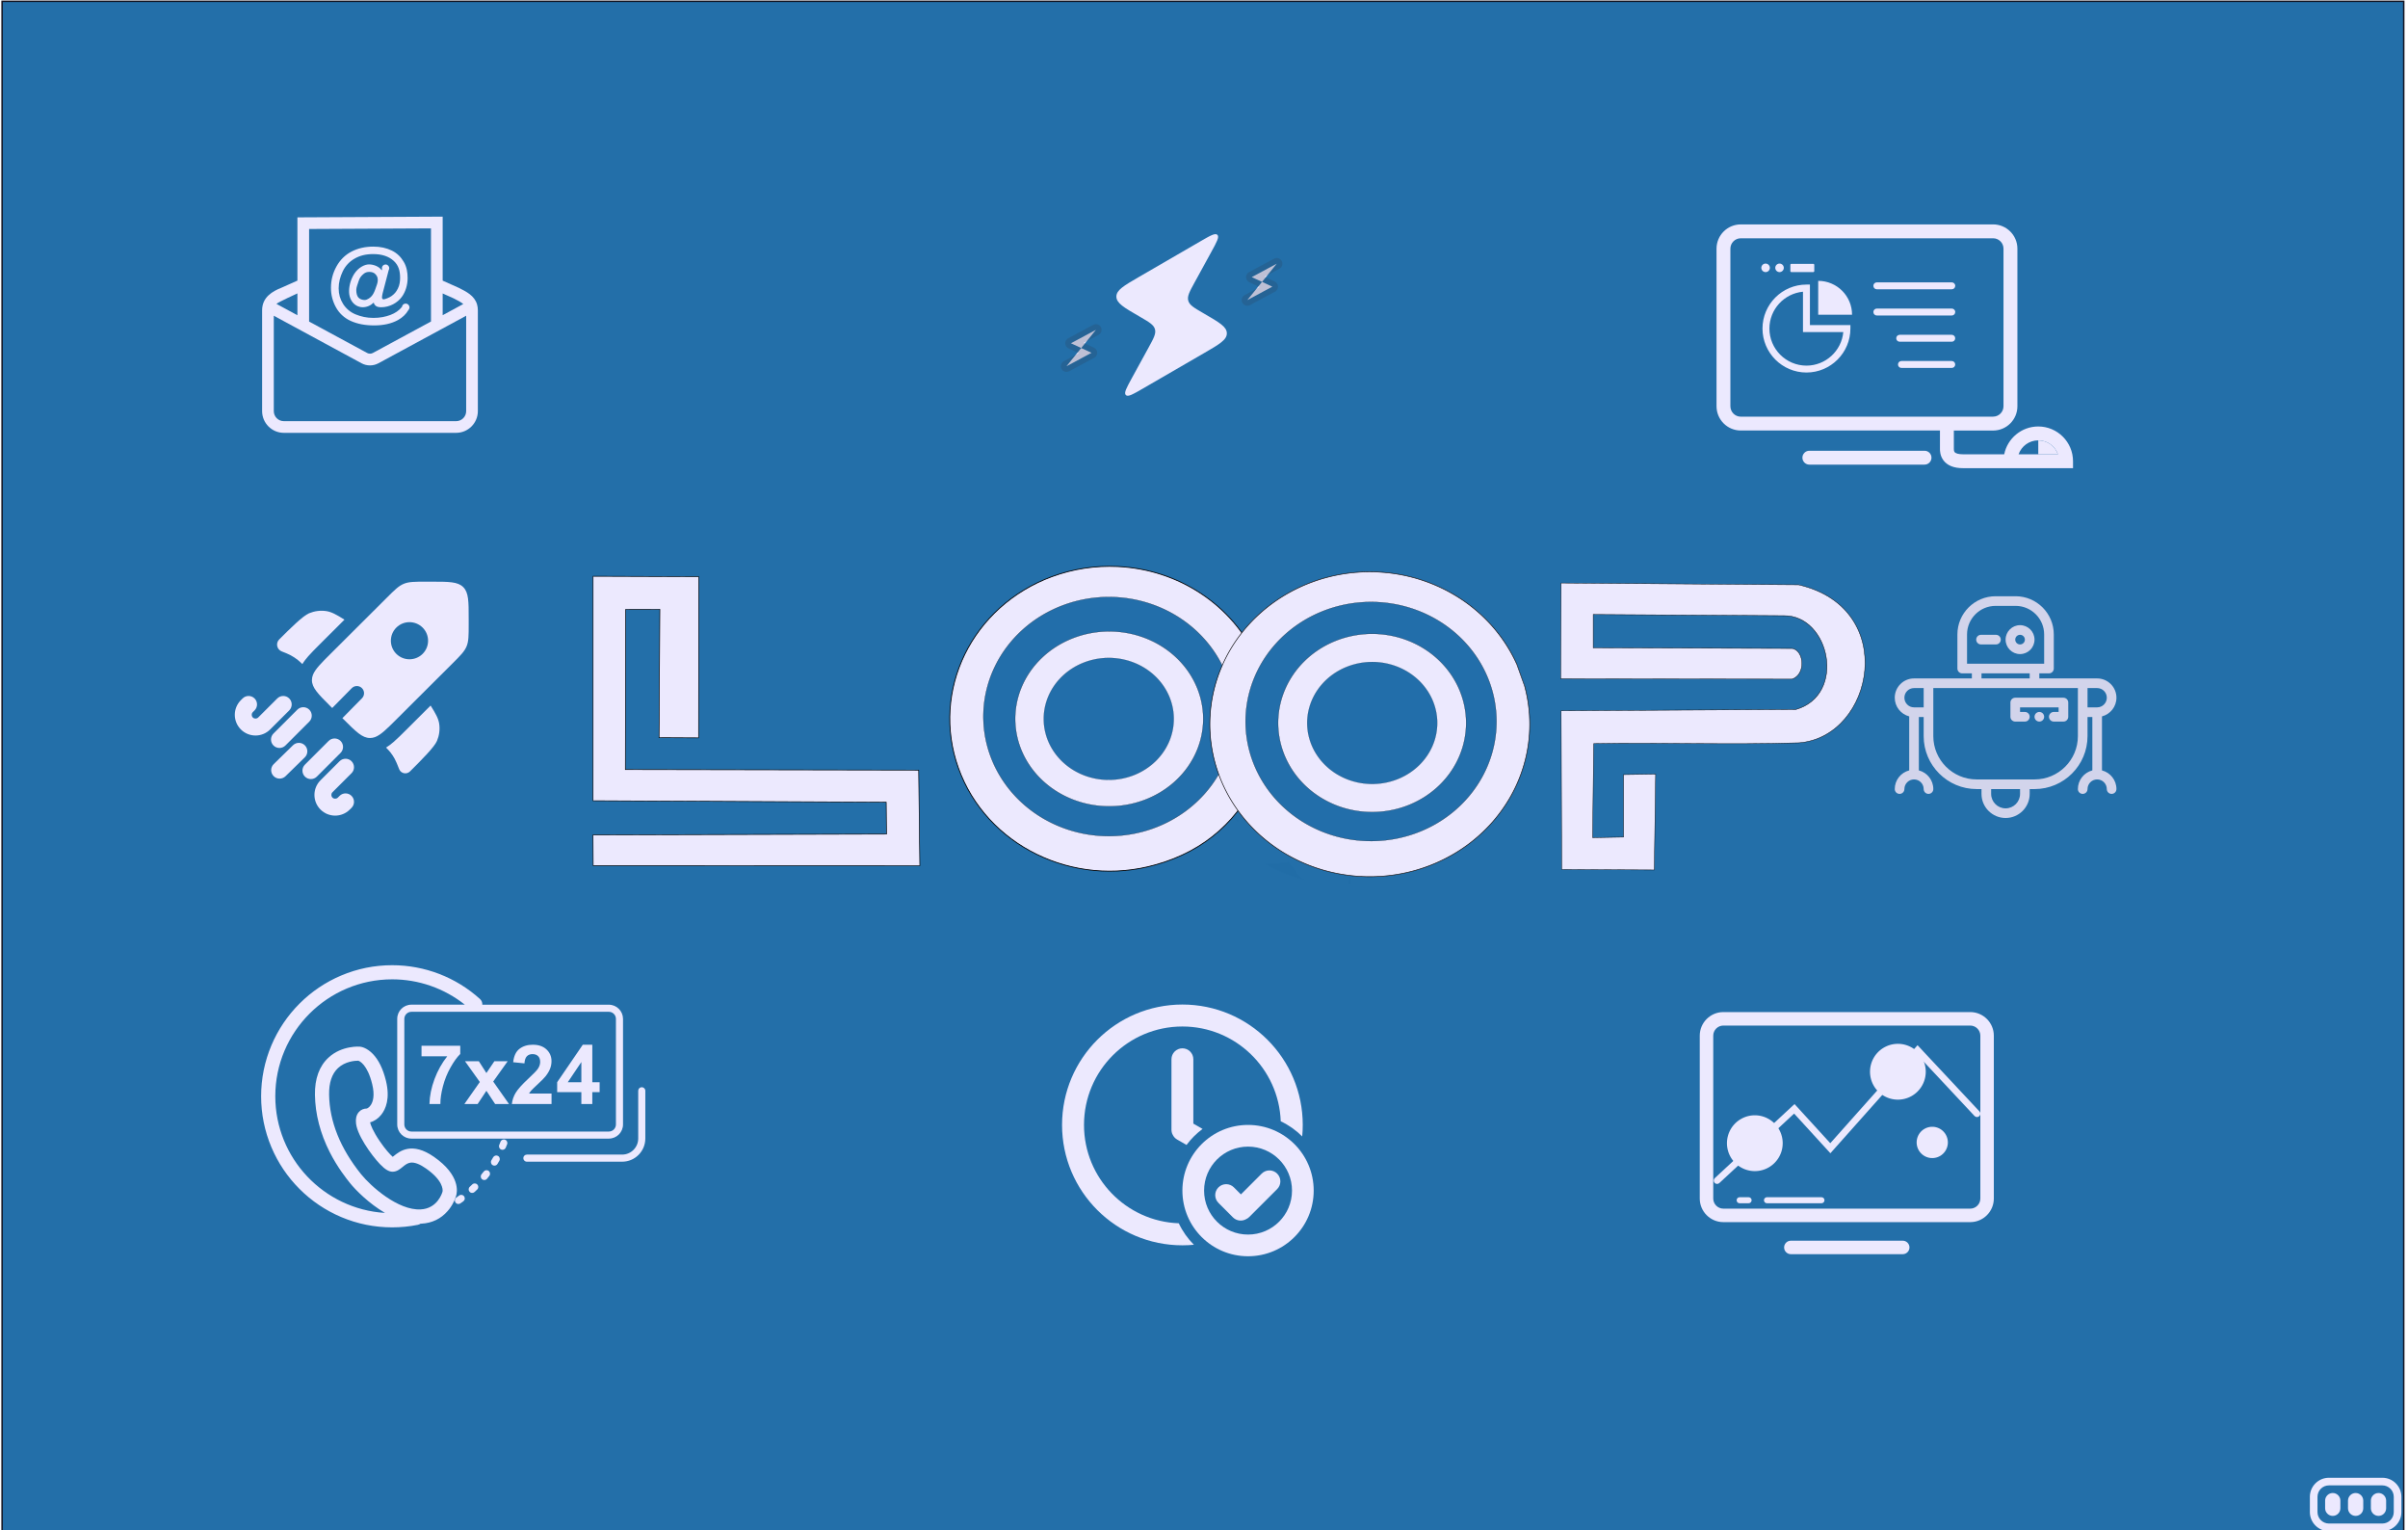 <svg xmlns="http://www.w3.org/2000/svg" xml:space="preserve" viewBox="0 0 1179 749" height="749" width="1179" id="svg1" version="1.1"><defs id="defs1"><filter height="1.414" width="1.566" y="-0.207" x="-0.283" id="filter31-4" style="color-interpolation-filters:sRGB"><feGaussianBlur id="feGaussianBlur31-1" stdDeviation="12.795"></feGaussianBlur></filter><filter height="1.414" width="1.566" y="-0.207" x="-0.283" id="filter31-4-8" style="color-interpolation-filters:sRGB"><feGaussianBlur id="feGaussianBlur31-1-8" stdDeviation="12.795"></feGaussianBlur></filter></defs><g id="g1"><path d="m 726.431,334.716 a 61.43,58.513 0 0 1 -41.917,70.611 61.43,58.513 0 0 1 -75.712,-37.138 61.43,58.513 0 0 1 36.003,-73.513 61.43,58.513 0 0 1 78.524,31.396" id="path6-1" style="fill:#226eaa;fill-opacity:1;stroke-width:2.734"></path><path d="m 713.265,336.401 a 47.553,44.725 0 0 1 -31.149,54.899 47.553,44.725 0 0 1 -59.341,-27.52 47.553,44.725 0 0 1 27.341,-56.665 47.553,44.725 0 0 1 61.095,23.884" id="path8-2" style="fill:#ece9fe;fill-opacity:1;stroke-width:0.873"></path><path d="m 697.694,340.631 a 31.201,29.168 0 0 1 -20.438,35.804 31.201,29.168 0 0 1 -38.935,-17.948 31.201,29.168 0 0 1 17.94,-36.956 31.201,29.168 0 0 1 40.086,15.576" id="path9-2" style="fill:#226eaa;fill-opacity:1;stroke-width:1.798"></path><path d="m 598.052,332.289 a 61.43,58.513 0 0 1 -41.917,70.611 61.43,58.513 0 0 1 -75.712,-37.138 61.43,58.513 0 0 1 36.003,-73.513 61.43,58.513 0 0 1 78.524,31.396" id="path6" style="fill:#226eaa;fill-opacity:1;stroke-width:2.734"></path><path d="m 584.527,335.042 a 47.553,44.725 0 0 1 -31.149,54.899 47.553,44.725 0 0 1 -59.341,-27.52 47.553,44.725 0 0 1 27.341,-56.665 47.553,44.725 0 0 1 61.095,23.884" id="path8" style="fill:#ece9fe;fill-opacity:1;stroke-width:0.1;stroke:#000000;stroke-dasharray:none"></path><path d="m 567.292,340.183 a 29.889,29.168 0 0 1 -19.578,35.804 29.889,29.168 0 0 1 -37.297,-17.948 29.889,29.168 0 0 1 17.185,-36.956 29.889,29.168 0 0 1 38.4,15.576" id="path9" style="fill:#226eaa;fill-opacity:1;stroke-width:0.1;stroke:none;stroke-dasharray:none"></path><path d="m 726.431,334.716 a 61.43,58.513 0 0 1 -41.917,70.611 61.43,58.513 0 0 1 -75.712,-37.138 61.43,58.513 0 0 1 36.003,-73.513 61.43,58.513 0 0 1 78.524,31.396" id="path25" style="fill:#226eaa;fill-opacity:1;stroke-width:2.734"></path><path d="m 599.956,291.323 a 78.312,74.6 0 0 0 -7.536,0.736 c 2.247,0.184 4.61,0.993 7.305,2.542 0.073,-1.093 0.159,-2.185 0.231,-3.278 z m -13.085,1.588 a 78.312,74.6 0 0 0 -7.128,1.977 c 0.403,0.373 0.801,0.765 1.173,1.213 0.02,-0.014 0.033,-0.035 0.053,-0.048 2.104,-1.419 4.023,-2.455 5.902,-3.141 z m 11.006,18.691 c -0.038,-0.008 -0.103,-0.006 -0.177,0.006 -0.147,0.023 -0.328,0.082 -0.387,0.16 -0.233,0.305 -0.443,0.683 -0.656,1.045 0.408,-0.39 0.817,-0.787 1.232,-1.152 0.037,-0.032 0.025,-0.049 -0.013,-0.057 z m -6.607,15.449 c -1.492,4.704 -2.886,9.439 -4.205,14.195 2.194,-0.084 4.391,0.123 6.588,0.465 -0.472,-3.855 -0.991,-7.483 -1.762,-11.624 -0.193,-1.035 -0.416,-2.027 -0.62,-3.036 z m -9.256,21.21 c -1.127,0.45 -2.283,0.837 -3.442,1.213 1.015,0.716 2.034,1.427 3.068,2.117 0.034,-0.427 0.031,-0.859 0.084,-1.285 0.086,-0.68 0.171,-1.368 0.29,-2.046 z m -12.942,8.621 c -0.022,0.089 -0.049,0.176 -0.074,0.265 0.097,-0.025 0.198,-0.057 0.294,-0.08 -0.044,-0.034 -0.178,-0.151 -0.221,-0.185 z m -40.767,3.669 c -0.048,-3.4e-4 -0.095,0.005 -0.143,0.004 -0.015,0.167 -0.031,0.31 -0.046,0.49 -0.039,0.39 -0.064,0.782 -0.092,1.173 0.171,-0.089 0.35,-0.128 0.534,-0.122 -0.086,-0.515 -0.173,-1.03 -0.252,-1.545 z m 30.884,7.176 c -0.164,0.049 -0.327,0.097 -0.49,0.149 -0.141,0.016 -0.213,0.019 -0.343,0.036 0.042,1.759 0.087,3.518 0.158,5.276 0.066,1.652 0.168,3.864 0.343,5.543 0.068,0.653 0.178,1.301 0.267,1.951 0.211,1.011 0.355,1.854 0.673,2.828 0.086,0.264 0.052,0.695 0.32,0.77 0.229,0.064 -0.244,-0.521 -0.095,-0.707 0.111,-0.138 0.338,0.119 0.484,0.221 0.275,0.192 0.533,0.408 0.795,0.618 -0.693,-3.613 -1.301,-7.24 -1.773,-10.89 -0.178,-1.968 -0.401,-3.918 -0.339,-5.795 z m -26.38,14.942 c -0.412,0.647 -0.82,1.296 -1.264,1.922 -0.261,0.368 -0.475,0.645 -0.721,0.969 2.398,2.653 4.634,5.447 6.918,8.198 2.776,3.313 5.556,6.621 8.261,9.992 0.915,1.116 1.798,2.261 2.717,3.375 0.157,-0.168 0.228,-0.238 0.385,-0.41 -0.861,-1.26 -1.79,-2.472 -2.689,-3.705 -0.587,-0.782 -1.165,-1.572 -1.752,-2.355 -0.709,-0.634 -1.411,-1.403 -2.09,-2.323 -0.57,-0.773 -1.134,-1.553 -1.707,-2.323 -0.923,-1.321 -1.872,-2.623 -2.834,-3.915 -0.955,-1.32 -1.956,-2.614 -2.761,-4.035 -0.378,-0.718 -0.416,-0.758 -0.746,-1.535 -0.285,-0.669 -0.487,-1.369 -0.755,-2.044 -0.066,-0.175 -0.137,-0.35 -0.204,-0.526 -0.17,-0.284 -0.35,-0.561 -0.509,-0.852 -0.083,-0.144 -0.165,-0.289 -0.248,-0.433 z m 69.782,11.468 c -1.06,0.955 -2.263,1.748 -3.476,2.53 -0.245,2.622 -1.706,4.205 -3.472,6.922 -0.339,0.306 -0.676,0.616 -1.009,0.929 0.334,0.12 0.667,0.245 1.001,0.364 1.779,-2.937 3.886,-5.671 5.806,-8.522 0.648,-0.703 1.276,-1.425 1.909,-2.143 -0.256,-0.025 -0.51,-0.051 -0.759,-0.08 z m -10.537,7.149 c -0.172,0.075 -0.363,0.117 -0.517,0.225 -0.409,0.287 -0.736,0.635 -1.02,1.014 0.699,-0.179 0.977,-0.579 1.537,-1.238 z m -23.384,13.834 c 0.012,0.098 -0.008,0.249 0.017,0.318 0.011,0.032 0.025,-0.062 0.036,-0.095 -0.013,-0.075 -0.038,-0.148 -0.053,-0.223 z m 6.853,13.234 c -1.908,0.259 -3.815,0.516 -5.73,0.719 -2.211,0.234 -2.472,0.223 -4.605,0.339 -0.699,0.009 -1.392,-0.011 -2.084,-0.04 a 78.312,74.6 0 0 0 21.086,8.457 c 0.002,-0.014 0.004,-0.028 0.006,-0.042 -1.336,-0.484 -2.706,-1.695 -4.29,-3.823 -1.391,-1.915 -2.885,-3.748 -4.367,-5.593 -0.005,-0.006 -0.012,-0.011 -0.017,-0.017 z m 59.586,2.595 c -1.065,0.192 -2.152,0.202 -3.274,0.017 -0.031,1.483 -0.139,2.963 -0.202,4.445 a 78.312,74.6 0 0 0 5.379,-2.147 c -0.477,-0.498 -0.942,-1.009 -1.371,-1.545 -0.196,-0.246 -0.349,-0.516 -0.532,-0.77 z m -26.315,1.585 c -0.121,0.43 -0.279,0.883 -0.387,1.304 -0.531,2.062 -0.93,4.155 -1.285,6.258 a 78.312,74.6 0 0 0 1.249,-0.097 c 0.197,-2.486 0.34,-4.974 0.423,-7.465 z" transform="matrix(0.929,0,0,0.929,96.211,23.991)" style="opacity:0.886;mix-blend-mode:normal;fill:#000000;fill-opacity:1;stroke:#2f74af;stroke-width:0.2;stroke-dasharray:none;stroke-opacity:1;filter:url(#filter31-4)" clip-path="none" id="path24-2-8"></path><path d="m 713.265,336.401 a 47.553,44.725 0 0 1 -31.149,54.899 47.553,44.725 0 0 1 -59.341,-27.52 47.553,44.725 0 0 1 27.341,-56.665 47.553,44.725 0 0 1 61.095,23.884" id="path26" style="fill:#ece9fe;fill-opacity:1;stroke-width:0.1;stroke:#000000;stroke-dasharray:none"></path><path d="m 697.694,340.631 a 31.201,29.168 0 0 1 -20.438,35.804 31.201,29.168 0 0 1 -38.935,-17.948 31.201,29.168 0 0 1 17.94,-36.956 31.201,29.168 0 0 1 40.086,15.576" id="path27" style="fill:#226eaa;fill-opacity:1;stroke-width:0.1;stroke:none;stroke-dasharray:none"></path><path id="path65" d="M 743.628,325.216 Z" style="opacity:0.886;fill:#000000;fill-opacity:1;stroke:#000000;stroke-width:0.4;stroke-dasharray:none;stroke-opacity:1"></path><path id="path66" d="m 738.192,320.949 3.993,11.171 z" style="opacity:0.886;fill:#000000;fill-opacity:1;stroke:#000000;stroke-width:0.3;stroke-dasharray:none;stroke-opacity:1"></path><path id="path67" d="M 744.337,331.448 Z" style="opacity:0.886;fill:#000000;fill-opacity:1;stroke:#000000;stroke-width:0.3;stroke-dasharray:none;stroke-opacity:1"></path><rect y="0.633" x="1.017" height="749.556" width="1175.9" id="rect73" style="opacity:0.99;fill:#226ea9;fill-opacity:1;stroke:#0a0814;stroke-width:0.726;stroke-dasharray:none;stroke-opacity:0.924;stroke-dashoffset:0"></rect><path d="m 599.956,291.323 a 78.312,74.6 0 0 0 -7.536,0.736 c 2.247,0.184 4.61,0.993 7.305,2.542 0.073,-1.093 0.159,-2.185 0.231,-3.278 z m -13.085,1.588 a 78.312,74.6 0 0 0 -7.128,1.977 c 0.403,0.373 0.801,0.765 1.173,1.213 0.02,-0.014 0.033,-0.035 0.053,-0.048 2.104,-1.419 4.023,-2.455 5.902,-3.141 z m 11.006,18.691 c -0.038,-0.008 -0.103,-0.006 -0.177,0.006 -0.147,0.023 -0.328,0.082 -0.387,0.16 -0.233,0.305 -0.443,0.683 -0.656,1.045 0.408,-0.39 0.817,-0.787 1.232,-1.152 0.037,-0.032 0.025,-0.049 -0.013,-0.057 z m -6.607,15.449 c -1.492,4.704 -2.886,9.439 -4.205,14.195 2.194,-0.084 4.391,0.123 6.588,0.465 -0.472,-3.855 -0.991,-7.483 -1.762,-11.624 -0.193,-1.035 -0.416,-2.027 -0.62,-3.036 z m -9.256,21.21 c -1.127,0.45 -2.283,0.837 -3.442,1.213 1.015,0.716 2.034,1.427 3.068,2.117 0.034,-0.427 0.031,-0.859 0.084,-1.285 0.086,-0.68 0.171,-1.368 0.29,-2.046 z m -12.942,8.621 c -0.022,0.089 -0.049,0.176 -0.074,0.265 0.097,-0.025 0.198,-0.057 0.294,-0.08 -0.044,-0.034 -0.178,-0.151 -0.221,-0.185 z m -40.767,3.669 c -0.048,-3.4e-4 -0.095,0.005 -0.143,0.004 -0.015,0.167 -0.031,0.31 -0.046,0.49 -0.039,0.39 -0.064,0.782 -0.092,1.173 0.171,-0.089 0.35,-0.128 0.534,-0.122 -0.086,-0.515 -0.173,-1.03 -0.252,-1.545 z m 30.884,7.176 c -0.164,0.049 -0.327,0.097 -0.49,0.149 -0.141,0.016 -0.213,0.019 -0.343,0.036 0.042,1.759 0.087,3.518 0.158,5.276 0.066,1.652 0.168,3.864 0.343,5.543 0.068,0.653 0.178,1.301 0.267,1.951 0.211,1.011 0.355,1.854 0.673,2.828 0.086,0.264 0.052,0.695 0.32,0.77 0.229,0.064 -0.244,-0.521 -0.095,-0.707 0.111,-0.138 0.338,0.119 0.484,0.221 0.275,0.192 0.533,0.408 0.795,0.618 -0.693,-3.613 -1.301,-7.24 -1.773,-10.89 -0.178,-1.968 -0.401,-3.918 -0.339,-5.795 z m -26.38,14.942 c -0.412,0.647 -0.82,1.296 -1.264,1.922 -0.261,0.368 -0.475,0.645 -0.721,0.969 2.398,2.653 4.634,5.447 6.918,8.198 2.776,3.313 5.556,6.621 8.261,9.992 0.915,1.116 1.798,2.261 2.717,3.375 0.157,-0.168 0.228,-0.238 0.385,-0.41 -0.861,-1.26 -1.79,-2.472 -2.689,-3.705 -0.587,-0.782 -1.165,-1.572 -1.752,-2.355 -0.709,-0.634 -1.411,-1.403 -2.09,-2.323 -0.57,-0.773 -1.134,-1.553 -1.707,-2.323 -0.923,-1.321 -1.872,-2.623 -2.834,-3.915 -0.955,-1.32 -1.956,-2.614 -2.761,-4.035 -0.378,-0.718 -0.416,-0.758 -0.746,-1.535 -0.285,-0.669 -0.487,-1.369 -0.755,-2.044 -0.066,-0.175 -0.137,-0.35 -0.204,-0.526 -0.17,-0.284 -0.35,-0.561 -0.509,-0.852 -0.083,-0.144 -0.165,-0.289 -0.248,-0.433 z m 69.782,11.468 c -1.06,0.955 -2.263,1.748 -3.476,2.53 -0.245,2.622 -1.706,4.205 -3.472,6.922 -0.339,0.306 -0.676,0.616 -1.009,0.929 0.334,0.12 0.667,0.245 1.001,0.364 1.779,-2.937 3.886,-5.671 5.806,-8.522 0.648,-0.703 1.276,-1.425 1.909,-2.143 -0.256,-0.025 -0.51,-0.051 -0.759,-0.08 z m -10.537,7.149 c -0.172,0.075 -0.363,0.117 -0.517,0.225 -0.409,0.287 -0.736,0.635 -1.02,1.014 0.699,-0.179 0.977,-0.579 1.537,-1.238 z m -23.384,13.834 c 0.012,0.098 -0.008,0.249 0.017,0.318 0.011,0.032 0.025,-0.062 0.036,-0.095 -0.013,-0.075 -0.038,-0.148 -0.053,-0.223 z m 6.853,13.234 c -1.908,0.259 -3.815,0.516 -5.73,0.719 -2.211,0.234 -2.472,0.223 -4.605,0.339 -0.699,0.009 -1.392,-0.011 -2.084,-0.04 a 78.312,74.6 0 0 0 21.086,8.457 c 0.002,-0.014 0.004,-0.028 0.006,-0.042 -1.336,-0.484 -2.706,-1.695 -4.29,-3.823 -1.391,-1.915 -2.885,-3.748 -4.367,-5.593 -0.005,-0.006 -0.012,-0.011 -0.017,-0.017 z m 59.586,2.595 c -1.065,0.192 -2.152,0.202 -3.274,0.017 -0.031,1.483 -0.139,2.963 -0.202,4.445 a 78.312,74.6 0 0 0 5.379,-2.147 c -0.477,-0.498 -0.942,-1.009 -1.371,-1.545 -0.196,-0.246 -0.349,-0.516 -0.532,-0.77 z m -26.315,1.585 c -0.121,0.43 -0.279,0.883 -0.387,1.304 -0.531,2.062 -0.93,4.155 -1.285,6.258 a 78.312,74.6 0 0 0 1.249,-0.097 c 0.197,-2.486 0.34,-4.974 0.423,-7.465 z" transform="matrix(0.929,0,0,0.929,-120.429,-497.978)" style="opacity:0.886;mix-blend-mode:normal;fill:#000000;fill-opacity:1;stroke:#2f74af;stroke-width:0.2;stroke-dasharray:none;stroke-opacity:1;filter:url(#filter31-4-8)" clip-path="none" id="path24-2-8-1"></path><path d="m 746.525,335.958 a 78.312,74.6 0 0 1 -53.437,90.024 78.312,74.6 0 0 1 -96.519,-47.349 78.312,74.6 0 0 1 45.897,-93.723 78.312,74.6 0 0 1 100.104,40.027" id="path5-8-1-3" style="fill:#ece9fe;fill-opacity:1;stroke-width:0.943"></path><path d="m 730.791,338.62 a 61.43,58.513 0 0 1 -41.917,70.611 61.43,58.513 0 0 1 -75.712,-37.138 61.43,58.513 0 0 1 36.003,-73.513 61.43,58.513 0 0 1 78.524,31.396" id="path6-1-3-3" style="fill:#226eaa;fill-opacity:1;stroke-width:2.734"></path><path d="m 717.625,340.305 a 47.553,44.725 0 0 1 -31.149,54.899 47.553,44.725 0 0 1 -59.341,-27.52 47.553,44.725 0 0 1 27.341,-56.665 47.553,44.725 0 0 1 61.095,23.884" id="path8-2-5-5" style="fill:#ece9fe;fill-opacity:1;stroke-width:0.873"></path><path d="m 702.054,344.535 a 31.201,29.168 0 0 1 -20.438,35.804 31.201,29.168 0 0 1 -38.935,-17.948 31.201,29.168 0 0 1 17.94,-36.956 31.201,29.168 0 0 1 40.086,15.576" id="path9-2-9-9" style="fill:#226eaa;fill-opacity:1;stroke-width:1.798"></path><path d="m 764.354,285.371 -0.217,46.894 113.295,0.154 c 6.728,-2.225 6.056,-13.694 0.223,-15.009 l -97.583,-0.317 v -16.321 l 93.38,0.59 c 22.435,-0.219 30.691,38.73 5.851,45.907 l -114.949,0.627 0.271,77.708 45.354,0.22 0.656,-46.896 -15.718,0.23 v 30.573 l -15.136,0.274 0.51,-46.018 c 34.455,-0.604 65.48,0.658 100.606,-0.405 36.698,-2.937 49.08,-65.967 -0.262,-77.33 h -0.014 -0.053 z" style="fill:#ece9fe;fill-opacity:1;stroke:#000000;stroke-width:0.205;stroke-dasharray:none" id="path2-8-9"></path><path d="m 547.212,277.291 c -10.931,-0.514 -21.854,1.161 -32.064,4.916 -39.237,14.431 -59.501,55.81 -45.896,93.723 13.604,37.913 56.217,58.818 96.518,47.35 24.431,-6.692 41.835,-22.806 50.391,-44.037 -0.004,-0.004 -0.009,-0.011 -0.014,-0.016 -0.249,-0.236 -0.46,-0.663 -0.672,-1.004 -7.3e-4,0.006 -9e-4,0.012 -0.002,0.018 2e-4,10e-4 -2e-4,0.003 0,0.004 0.013,0.079 0.013,0.147 -0.025,0.189 -0.021,0.15 -0.033,0.3 -0.059,0.449 -0.492,-0.12 -1.031,-0.126 -1.498,-0.307 -0.082,3.5e-4 -0.164,-0.001 -0.244,0.004 0.007,-0.036 0.008,-0.073 0.014,-0.109 -0.008,-0.005 -0.017,-0.009 -0.025,-0.014 -0.17,-0.1 0.015,-0.396 0.023,-0.594 0.02,-0.531 0.032,-1.061 0.049,-1.592 -0.015,0.009 -0.027,0.02 -0.043,0.027 -1.117,0.523 -1.803,-1.138 -2.035,-1.842 -0.064,-0.195 -0.096,-0.397 -0.145,-0.596 -0.032,-0.221 -0.079,-0.442 -0.098,-0.664 -0.039,-0.466 -0.002,-0.761 0.031,-1.223 0.056,-0.774 0.12,-1.549 0.188,-2.322 0.048,-0.54 0.1,-1.081 0.15,-1.621 -0.033,0.038 -0.071,0.07 -0.121,0.088 -0.514,0.181 -1.203,0.305 -1.635,-0.027 -0.43,-0.331 -0.343,-1.034 -0.438,-1.568 -0.104,-0.585 -0.115,-1.183 -0.156,-1.775 -0.131,-1.866 -0.124,-2.397 -0.174,-4.291 -0.006,-1.938 -0.027,-3.879 0.053,-5.816 0.024,-0.574 0.066,-1.803 0.254,-2.426 0.054,-0.18 0.161,-0.338 0.256,-0.502 -0.141,-0.243 -0.146,-0.98 -0.148,-1.309 -0.129,-0.034 -0.257,-0.069 -0.387,-0.094 -0.102,-0.705 -0.085,-1.416 -0.01,-2.123 -0.056,-0.147 -0.112,-0.292 -0.188,-0.414 -0.062,-0.971 -0.034,-1.948 0.057,-2.92 -0.018,-0.132 0.005,-0.269 0.041,-0.406 0.079,-0.705 0.188,-1.405 0.32,-2.098 0.057,-0.16 0.01,-0.425 0.17,-0.482 0.011,-0.004 0.024,-0.008 0.035,-0.012 0.021,-0.101 0.035,-0.16 0.059,-0.275 0.165,-0.709 0.36,-1.567 0.539,-2.277 0.015,-0.061 0.036,-0.139 0.053,-0.205 0.064,-1.213 0.129,-2.426 0.193,-3.639 0.017,-0.321 0.091,-0.582 0.199,-0.785 0.08,-1.082 0.154,-2.108 0.316,-3.221 0.056,-0.382 0.146,-0.759 0.219,-1.139 0.174,-0.243 0.228,-0.673 0.521,-0.729 0.143,-0.027 0.262,-0.035 0.383,-0.045 -0.015,-0.453 -0.025,-0.905 -0.021,-1.357 0.003,-0.361 0.017,-0.722 0.047,-1.082 0.016,-0.187 -0.094,-0.518 0.09,-0.557 0.333,-0.069 0.672,-0.024 1.012,0.037 5.1e-4,-0.127 -0.006,-0.254 -0.004,-0.381 0.071,-0.834 0.239,-1.792 1.012,-1.715 0.229,0.023 0.516,0.145 0.865,0.381 0.104,-0.472 0.42,-0.732 0.771,-0.709 10e-4,8e-5 0.003,-9e-5 0.004,0 l -0.691,-1.924 c -11.832,-26.111 -38.22,-43.542 -68.039,-44.943 z m 68.492,51.918 c 4.4e-4,0.042 0.002,0.083 0.002,0.125 0.005,0.002 0.011,0.006 0.016,0.008 -0.006,-0.044 -0.012,-0.088 -0.018,-0.133 z m -0.535,5.164 c -0.025,0.01 -0.052,0.018 -0.076,0.029 -0.025,0.012 0.038,0.042 0.057,0.062 z m 4.625,1.309 c -0.005,7.1e-4 -0.007,8.4e-4 -0.012,0.002 0.007,0.012 0.015,0.023 0.021,0.035 l -0.01,-0.037 z m -0.014,6.902 c 0.007,-0.046 -0.029,0.09 -0.031,0.137 -2.1e-4,0.006 1.9e-4,0.012 0,0.018 0.01,-0.04 0.019,-0.08 0.031,-0.154 z m -6.381,5.766 c -0.008,0.083 -0.016,0.167 -0.023,0.25 0.013,-0.013 0.027,-0.031 0.039,-0.043 -0.006,-0.069 -0.01,-0.138 -0.016,-0.207 z m -3.996,1.266 c -0.043,0.014 -0.05,0.177 -0.037,0.133 0.013,-0.044 0.024,-0.089 0.037,-0.133 z m 0.666,1.238 c -0.066,0.015 -0.089,0.255 -0.066,0.191 0.022,-0.064 0.043,-0.128 0.066,-0.191 z m 8.795,20.672 c -0.133,0.377 -0.24,0.762 -0.342,1.148 0.117,-0.382 0.231,-0.765 0.342,-1.148 z" style="fill:#ece9fe;fill-opacity:1;stroke:#000000;stroke-width:0.4;stroke-dasharray:none" id="path5-4-8"></path><path d="m 602.411,336.193 a 61.43,58.513 0 0 1 -41.917,70.611 61.43,58.513 0 0 1 -75.712,-37.138 61.43,58.513 0 0 1 36.003,-73.513 61.43,58.513 0 0 1 78.524,31.396" id="path6-0-1" style="fill:#226eaa;fill-opacity:1;stroke-width:0.1;stroke:#000000;stroke-dasharray:none"></path><path d="m 571.985,340.196 a 31.654,30.891 0 0 1 -16.522,40.602 31.654,30.891 0 0 1 -41.605,-16.122 31.654,30.891 0 0 1 16.519,-40.603 31.654,30.891 0 0 1 41.607,16.119" id="path9-6-2" style="fill:#226eaa;fill-opacity:1;stroke:#000000;stroke-width:0.053;stroke-dasharray:none"></path><path d="m 585.353,334.903 a 46.031,42.811 0 0 1 -24.019,56.272 46.031,42.811 0 0 1 -60.505,-22.338 46.031,42.811 0 0 1 24.018,-56.272 46.031,42.811 0 0 1 60.505,22.338" id="path26-5-0-8" style="fill:#ece9fe;fill-opacity:1;stroke:#000000;stroke-width:0.096;stroke-dasharray:none"></path><path d="m 572.097,340.059 a 31.834,29.85 0 0 1 -16.618,39.232 31.834,29.85 0 0 1 -41.84,-15.58 31.834,29.85 0 0 1 16.613,-39.234 31.834,29.85 0 0 1 41.842,15.576" id="path27-4-3-1" style="fill:#226eaa;fill-opacity:1;stroke:#000000;stroke-width:0.051;stroke-dasharray:none"></path><path clip-path="none" d="m 746.525,335.958 a 78.312,74.6 0 0 1 -53.437,90.024 78.312,74.6 0 0 1 -96.519,-47.349 78.312,74.6 0 0 1 45.897,-93.723 78.312,74.6 0 0 1 100.104,40.027" id="path24-3-6" style="fill:#ece9fe;fill-opacity:1;stroke:#000000;stroke-width:0.3;stroke-dasharray:none;stroke-opacity:1"></path><path d="m 727.698,329.995 a 61.43,58.513 0 0 1 -32.076,76.899 61.43,58.513 0 0 1 -80.736,-30.546 61.43,58.513 0 0 1 32.062,-76.905 61.43,58.513 0 0 1 80.741,30.533" id="path25-6-6" style="fill:#226eaa;fill-opacity:1;stroke:#000000;stroke-width:0.1;stroke-dasharray:none"></path><path d="m 714.081,336.584 a 46.031,43.623 0 0 1 -24.018,57.339 46.031,43.623 0 0 1 -60.504,-22.762 46.031,43.623 0 0 1 24.018,-57.339 46.031,43.623 0 0 1 60.504,22.762" id="path26-5-0" style="fill:#ece9fe;fill-opacity:1;stroke:#000000;stroke-width:0.097;stroke-dasharray:none"></path><path d="m 701.097,342.059 a 31.834,29.85 0 0 1 -16.618,39.232 31.834,29.85 0 0 1 -41.84,-15.58 31.834,29.85 0 0 1 16.613,-39.234 31.834,29.85 0 0 1 41.842,15.576" id="path27-4-3" style="fill:#226eaa;fill-opacity:1;stroke:#000000;stroke-width:0.051;stroke-dasharray:none"></path><path id="path65-2-8" d="M 747.988,329.12 Z" style="opacity:0.886;fill:#000000;fill-opacity:1;stroke:#000000;stroke-width:0.4;stroke-dasharray:none;stroke-opacity:1"></path><path id="path66-0-0" d="m 742.552,324.853 3.993,11.171 z" style="opacity:0.886;fill:#000000;fill-opacity:1;stroke:#000000;stroke-width:0.3;stroke-dasharray:none;stroke-opacity:1"></path><path id="path67-9-1" d="M 748.697,335.352 Z" style="opacity:0.886;fill:#000000;fill-opacity:1;stroke:#000000;stroke-width:0.3;stroke-dasharray:none;stroke-opacity:1"></path><path id="path68-7-2" d="m 290.382,282.067 -0.012,109.879 143.535,0.705 0.141,15.614 -143.692,0.403 0.078,15.009 159.939,0.057 -0.57,-46.776 -143.614,-0.27 0.12,-78.369 16.77,-0.037 -0.394,62.789 19.354,0.1 0.075,-78.922 z" style="opacity:1;fill:#ece9fe;fill-opacity:1;stroke:#000000;stroke-width:0.304;stroke-dasharray:none;stroke-opacity:1"></path><path id="path3" d="M 572.25,342.184 Z" style="fill:#000000;stroke:#000000;stroke-width:0.05;stroke-dasharray:none"></path><path id="path7" d="M 591.887,335.45 Z" style="fill:#000000;stroke:#000000;stroke-width:0.1;stroke-dasharray:none"></path><path id="path12" d="M 704.809,342.117 Z" style="fill:#000000;stroke:#000000;stroke-width:0.05;stroke-dasharray:none"></path><path id="path13" d="M 1387.343,350.725 Z" style="fill:#000000;stroke:#000000;stroke-width:0.05;stroke-dasharray:none"></path><g transform="matrix(0.175,0,0,0.175,838.218,80.561)" id="g2"><path style="fill:#ece9fe;fill-opacity:1" id="path1" fill="#005bff" d="M 594.7,800.4 H 272.4 c -10.7,0 -19.4,8.7 -19.4,19.4 0,10.7 8.7,19.4 19.4,19.4 h 322.3 c 10.7,0 19.4,-8.7 19.4,-19.4 0,-10.8 -8.7,-19.4 -19.4,-19.4 z"></path><path style="fill:#ece9fe;fill-opacity:1" id="path2" fill="#e6e6e6" d="m 912.9,771.4 v 39 H 968 c -8.1,-22.7 -29.7,-39 -55.1,-39 z"></path><path style="fill:#ece9fe;fill-opacity:1" id="path6-9" fill="#005bff" d="m 274,335.6 h -9.7 c -67.8,0 -123,55.2 -123,123 0,67.8 55.2,123 123,123 67.8,0 123,-55.2 123,-123 v -9.7 H 274 Z m 93.4,132.8 c -4.9,52.6 -49.3,93.9 -103.1,93.9 -57.1,0 -103.6,-46.5 -103.6,-103.6 0,-53.8 41.3,-98.2 93.9,-103.1 v 112.8 z"></path><path style="fill:#ece9fe;fill-opacity:1" id="path7-4" fill="#005bff" d="m 297.2,325.2 v 94.7 h 94.7 c 0,-52.3 -42.4,-94.7 -94.7,-94.7 z"></path><path style="fill:#ece9fe;fill-opacity:1" id="path8-8" fill="#ffffff" d="m 150,288.8 m -11.9,0 a 11.9,11.9 0 1 0 23.8,0 11.9,11.9 0 1 0 -23.8,0 z"></path><path style="fill:#ece9fe;fill-opacity:1" id="path9-8" fill="#ffffff" d="m 189,288.8 m -11.9,0 a 11.9,11.9 0 1 0 23.8,0 11.9,11.9 0 1 0 -23.8,0 z"></path><path style="fill:#ece9fe;fill-opacity:1" id="path10" fill="#ffffff" d="m 222.1,300.7 h 61.3 c 1.6,0 2.8,-1.3 2.8,-2.8 v -17.5 c 0,-1.6 -1.3,-2.8 -2.8,-2.8 h -61.3 c -1.6,0 -2.8,1.3 -2.8,2.8 v 17.5 c 0,1.6 1.3,2.8 2.8,2.8 z"></path><path style="fill:#ece9fe;fill-opacity:1" id="path11" fill="#005bff" d="m 912.9,732.5 c -47,0 -86.3,33.5 -95.3,77.8 H 701.9 c -11.7,0 -20.2,-2.3 -23.2,-6.3 -2,-2.7 -2,-7 -2,-9 v -51.1 h 109.9 c 37.5,0 67.9,-30.5 67.9,-67.9 V 235.2 c 0,-37.5 -30.5,-67.9 -67.9,-67.9 h -706 c -37.5,0 -67.9,30.5 -67.9,67.9 v 440.7 c 0,37.5 30.5,67.9 67.9,67.9 H 637.8 V 795 c 0,4.8 0,19.3 9.9,32.4 10.9,14.4 29.1,21.7 54.2,21.7 h 308.2 v -19.4 c 0,-53.6 -43.6,-97.2 -97.2,-97.2 z M 80.6,705.1 C 64.5,705.1 51.5,692 51.5,676 V 235.2 c 0,-16.1 13.1,-29.1 29.1,-29.1 h 705.9 c 16.1,0 29.1,13.1 29.1,29.1 v 440.7 c 0,16.1 -13.1,29.1 -29.1,29.1 H 80.6 Z m 832.3,105.2 h -55.1 c 8,-22.7 29.7,-39 55.1,-39 25.4,0 47.1,16.3 55.1,39 z"></path><path style="fill:#ece9fe;fill-opacity:1" id="path12-2" fill="#005bff" d="M 670.8,329.4 H 461.2 c -5.4,0 -9.7,4.3 -9.7,9.7 0,5.4 4.3,9.7 9.7,9.7 h 209.7 c 5.4,0 9.7,-4.3 9.7,-9.7 0,-5.4 -4.4,-9.7 -9.8,-9.7 z"></path><path style="fill:#ece9fe;fill-opacity:1" id="path13-4" fill="#06f3ff" d="M 670.8,402.7 H 461.2 c -5.4,0 -9.7,4.3 -9.7,9.7 0,5.4 4.3,9.7 9.7,9.7 h 209.7 c 5.4,0 9.7,-4.3 9.7,-9.7 0,-5.4 -4.4,-9.7 -9.8,-9.7 z m 0,73.4 H 525.2 c -5.4,0 -9.7,4.3 -9.7,9.7 0,5.4 4.3,9.7 9.7,9.7 h 145.6 c 5.4,0 9.7,-4.3 9.7,-9.7 0,-5.4 -4.3,-9.7 -9.7,-9.7 z"></path><path style="fill:#ece9fe;fill-opacity:1" id="path14" fill="#005bff" d="M 670.8,549.4 H 530.1 c -5.4,0 -9.7,4.3 -9.7,9.7 0,5.4 4.3,9.7 9.7,9.7 h 140.7 c 5.4,0 9.7,-4.3 9.7,-9.7 0,-5.4 -4.3,-9.7 -9.7,-9.7 z"></path></g><g style="opacity:1;fill:#ece9fe;fill-opacity:1;stroke:#0a0814;stroke-width:0;stroke-dasharray:none;stroke-opacity:0.924" transform="matrix(0.185,0,0,0.185,126.521,442.586)" id="g3"><path style="fill:#ece9fe;fill-opacity:1;stroke:#0a0814;stroke-width:0;stroke-dasharray:none;stroke-opacity:0.924" id="path3-1" fill="#005bff" d="m 431.7,402.4 h 68.1 c -14.1,17.7 -25.3,37.8 -33.7,60.2 -8.4,22.5 -12.9,44.5 -13.4,66.1 h 28.9 c -0.1,-13.8 2.2,-29.4 6.8,-47 4.6,-17.5 11.2,-34.1 20,-49.6 8.7,-15.6 17.3,-27.5 25.8,-35.8 V 374.6 H 431.7 Z m 228,13.1 h -35.2 l -21.1,31.2 -20,-31.2 h -36.6 l 39.2,54.9 -40.9,58.3 h 35.1 l 23.2,-35 23.1,35 h 36.7 l -41.8,-59.5 z m 80.6,59.8 c 9.4,-8.7 16,-15.3 19.6,-19.9 5.5,-7 9.5,-13.6 12,-20 2.5,-6.4 3.8,-13.1 3.8,-20.1 0,-12.4 -4.4,-22.7 -13.2,-31 -8.8,-8.3 -20.9,-12.5 -36.3,-12.5 -14.1,0 -25.8,3.6 -35.2,10.8 -9.4,7.2 -15,19 -16.7,35.5 l 29.8,3 c 0.6,-8.7 2.7,-15 6.4,-18.8 3.7,-3.8 8.7,-5.7 14.9,-5.7 6.3,0 11.3,1.8 14.9,5.4 3.6,3.6 5.4,8.7 5.4,15.4 0,6 -2.1,12.2 -6.2,18.3 -3.1,4.5 -11.3,13 -24.8,25.6 -16.8,15.6 -28,28.1 -33.7,37.5 -5.7,9.4 -9.1,19.4 -10.2,29.9 h 105 v -27.8 h -59.5 c 1.6,-2.7 3.6,-5.5 6.1,-8.3 2.5,-2.8 8.5,-8.6 17.9,-17.3 z M 883.7,371.8 H 858.5 L 790.7,471 v 26.2 h 64 v 31.4 h 29 v -31.4 h 19.4 V 471 h -19.4 z m -29,99.2 h -35.9 l 35.9,-53.4 z M 634.1,666 c -4.5,-2.5 -10.2,-0.9 -12.8,3.6 -1.5,2.6 -3,5.3 -4.6,7.9 -2.7,4.4 -1.2,10.2 3.2,12.9 1.5,0.9 3.2,1.3 4.8,1.3 3.2,0 6.3,-1.6 8,-4.5 1.6,-2.7 3.3,-5.5 4.9,-8.3 2.6,-4.7 1,-10.4 -3.5,-12.9 z m -24.7,39.7 c -4.1,-3.2 -10,-2.4 -13.1,1.7 -1.8,2.4 -3.7,4.8 -5.7,7.1 -3.3,4 -2.7,9.9 1.3,13.2 1.7,1.4 3.8,2.1 5.9,2.1 2.7,0 5.4,-1.2 7.3,-3.4 2,-2.5 4,-5 6,-7.6 3.2,-4 2.4,-9.9 -1.7,-13.1 z m -43.4,35.7 -6.6,6.3 c -3.8,3.5 -4,9.4 -0.5,13.2 1.8,2 4.4,3 6.9,3 2.3,0 4.5,-0.8 6.3,-2.5 2.4,-2.2 4.7,-4.4 7,-6.6 3.7,-3.6 3.8,-9.5 0.2,-13.2 -3.6,-3.7 -9.6,-3.8 -13.3,-0.2 z m 86.9,-118.3 c -4.8,-1.9 -10.3,0.5 -12.1,5.3 -1.1,2.8 -2.2,5.7 -3.4,8.4 -2,4.8 0.2,10.3 5,12.3 1.2,0.5 2.4,0.7 3.6,0.7 3.7,0 7.1,-2.2 8.6,-5.7 1.2,-3 2.5,-6 3.6,-8.9 1.9,-4.8 -0.5,-10.3 -5.3,-12.1 z M 531.3,770.8 c -2.4,1.8 -4.9,3.6 -7.4,5.3 -4.3,2.9 -5.3,8.8 -2.4,13 1.8,2.6 4.7,4.1 7.7,4.1 1.8,0 3.7,-0.5 5.3,-1.6 2.6,-1.8 5.3,-3.7 7.9,-5.6 4.2,-3.1 5.1,-8.9 2,-13.1 -3.1,-4.3 -8.9,-5.2 -13.1,-2.1 z"></path><path style="fill:#ece9fe;fill-opacity:1;stroke:#0a0814;stroke-width:0;stroke-dasharray:none;stroke-opacity:0.924" id="path4" fill="#005bff" d="M 927.4,265.9 H 592.6 c 0.3,-5.5 -1.7,-11 -6.1,-15 -63.8,-57.7 -146.4,-89.5 -232.5,-89.5 -46.8,0 -92.2,9.2 -135,27.3 C 177.7,206.2 140.6,231.2 108.8,263 77,294.8 52,331.9 34.5,373.2 16.4,416 7.2,461.4 7.2,508.2 c 0,46.8 9.2,92.2 27.3,135 17.5,41.3 42.5,78.4 74.3,110.2 31.8,31.8 68.9,56.8 110.2,74.3 42.8,18.1 88.2,27.3 135,27.3 22.9,0 45.8,-2.2 68,-6.7 2.6,-0.5 5,-1.6 7.1,-3 0.8,0 1.7,-0.1 2.5,-0.1 27.6,-1.4 51.3,-12.8 69,-33.1 1.6,-1.8 3.2,-3.7 4.7,-5.7 0.4,-0.5 0.8,-1 1.2,-1.6 11.3,-15.4 15.8,-30 16.8,-33.5 2.7,-8.6 12.2,-53.5 -58.6,-102.8 -58.9,-41.1 -91.2,-14.7 -106.8,-2 -0.7,0.6 -1.6,1.3 -2.4,1.9 -6.8,-5.8 -19.7,-19.8 -34.3,-41.3 -18.1,-26.6 -24.7,-44 -25.6,-50 10.5,-2.6 21.4,-9.9 29.5,-20.1 12,-15.1 23.9,-42.9 12.4,-90 -7.7,-31.3 -19.4,-55.3 -35,-71.2 -15.6,-15.9 -29.7,-18.5 -33.7,-18.9 -0.5,0 -47.5,-3.9 -83,28.7 -24.7,22.6 -36.8,55.9 -36.2,98.9 0.8,50.7 13.9,101.5 38.9,151 20.8,41.1 44.9,71.1 53.9,82.3 14.8,18.4 49.8,53.9 92.6,79 C 173.3,806.9 44.7,672.3 44.7,508.1 44.7,337.6 183.4,198.8 354,198.8 c 70.2,0 137.7,23.7 192.3,67 H 404.9 c -20.7,0 -37.5,16.8 -37.5,37.5 v 279.4 c 0,20.7 16.8,37.5 37.5,37.5 h 522.6 c 20.7,0 37.5,-16.8 37.5,-37.5 V 303.4 c -0.1,-20.7 -16.9,-37.5 -37.6,-37.5 z M 271.6,714.2 c -55,-68.4 -83.4,-139.2 -84.5,-210.4 -0.5,-31.4 7.4,-54.9 23.3,-70 19.5,-18.4 45.9,-19.7 53,-19.7 h 1.2 c 2.9,1 23.7,9.6 36.5,61.8 7.3,29.6 2.2,46.2 -3.2,54.8 -4.3,6.9 -9.4,9.4 -11,9.9 -8.2,0.1 -15.6,3.2 -20.8,9 -7.9,8.7 -8.3,20 -8,25.1 -0.6,31.9 41.4,89.9 63.5,112.9 13.9,14.5 24.1,20.5 34.2,20.2 10.8,-0.3 18.7,-6.8 25.7,-12.5 6.5,-5.3 12.6,-10.3 20.8,-11.5 10.5,-1.5 24.3,3.6 40.9,15.2 46,32.1 44.8,56.6 44.2,60.6 l -0.3,1.4 c -0.7,2.6 -13,44.2 -57.5,46.5 -60.1,3.3 -132.4,-61.4 -158,-93.3 z M 946.2,582.8 c 0,10.3 -8.4,18.7 -18.7,18.7 H 404.9 c -10.3,0 -18.7,-8.4 -18.7,-18.7 V 303.4 c 0,-10.3 8.4,-18.7 18.7,-18.7 h 522.6 c 10.3,0 18.7,8.4 18.7,18.7 z"></path><path style="fill:#ece9fe;fill-opacity:1;stroke:#0a0814;stroke-width:0;stroke-dasharray:none;stroke-opacity:0.924" id="path5" fill="#06f3ff" d="m 1014.6,484.2 c -5.2,0 -9.4,4.2 -9.4,9.4 v 126.3 c 0,23.5 -19.1,42.6 -42.6,42.6 H 710.5 c -5.2,0 -9.4,4.2 -9.4,9.4 0,5.2 4.2,9.4 9.4,9.4 h 252.2 c 33.8,0 61.3,-27.5 61.3,-61.3 V 493.6 c 0,-5.2 -4.2,-9.4 -9.4,-9.4 z"></path></g><g transform="matrix(0.165,0,0,0.165,819.744,470.16)" id="g4"><path style="fill:#ece9fe;fill-opacity:1" id="path3-15" fill="#005bff" d="M 878.3,152.9 H 145.7 c -38.6,0 -70,31.4 -70,70 V 706 c 0,38.6 31.4,70 70,70 h 732.6 c 38.6,0 70,-31.4 70,-70 V 222.9 c 0,-38.6 -31.4,-70 -70,-70 z m 30,531 V 706 c 0,16.5 -13.5,30 -30,30 H 145.7 c -16.5,0 -30,-13.5 -30,-30 V 222.9 c 0,-16.5 13.5,-30 30,-30 h 732.6 c 16.5,0 30,13.5 30,30 z M 678,871.1 H 346 c -11,0 -20,-9 -20,-20 0,-11 9,-20 20,-20 h 332 c 11,0 20,9 20,20 0,11 -9,20 -20,20 z"></path><path style="fill:#ece9fe;fill-opacity:1" id="path4-2" fill="#06f3ff" d="m 127.1,662.7 c -2.7,0 -5.4,-1.1 -7.3,-3.2 -3.7,-4.1 -3.5,-10.4 0.6,-14.1 L 356.9,425.8 463,541.9 721.9,251.2 905.6,447.5 c 3.8,4 3.6,10.4 -0.4,14.1 -4,3.8 -10.3,3.6 -14.1,-0.4 L 722.3,280.8 463.3,571.7 355.7,454 133.9,660 c -2,1.8 -4.4,2.7 -6.8,2.7 z"></path><path style="fill:#ece9fe;fill-opacity:1" id="path5-7" fill="#d7e7ff" d="m 156.4,541.9 a 82.7,82.8 0 1 0 165.4,0 82.7,82.8 0 1 0 -165.4,0 z"></path><path style="fill:#ece9fe;fill-opacity:1" id="path8-4" fill="#d7e7ff" d="m 580.9,329.9 a 82.7,82.8 0 1 0 165.4,0 82.7,82.8 0 1 0 -165.4,0 z"></path><path style="fill:#ece9fe;fill-opacity:1" id="path9-23" fill="#b5cff4" d="m 604.3,329.9 a 59.3,59.3 0 1 0 118.6,0 59.3,59.3 0 1 0 -118.6,0 z"></path><path style="fill:#ece9fe;fill-opacity:1" id="path11-2" fill="#d7e7ff" d="m 719.3,539.6 a 46.3,46.4 0 1 0 92.6,0 46.3,46.4 0 1 0 -92.6,0 z"></path><path style="fill:#ece9fe;fill-opacity:1" id="path12-1" fill="#b5cff4" d="m 732.4,539.6 a 33.2,33.2 0 1 0 66.4,0 33.2,33.2 0 1 0 -66.4,0 z"></path><path style="fill:#ece9fe;fill-opacity:1" id="path14-8" fill="#ffffff" d="M 436.8,720.1 H 275.2 c -5,0 -9,-4 -9,-9 0,-5 4,-9 9,-9 h 161.6 c 5,0 9,4 9,9 0,4.9 -4.1,9 -9,9 z m -216.2,0 h -26.5 c -5,0 -9,-4 -9,-9 0,-5 4,-9 9,-9 h 26.5 c 5,0 9,4 9,9 0,4.9 -4.1,9 -9,9 z"></path></g><g transform="matrix(0.577,0,0,0.577,-968.775,-387.107)" id="g5"><path style="fill:#ece9fe;fill-opacity:1;stroke-width:0.248" id="path4-1" fill="#005bff" d="m 1941.278,915.899 z m 142.531,17.123 c 0,0.05 0.025,0.074 0.025,0.099 0,-0.025 -0.025,-0.074 -0.025,-0.099 z m -67.103,9.367 c 3.816,-2.106 6.839,-5.005 8.698,-8.276 0.595,-0.545 0.942,-1.264 0.991,-2.057 0.074,-0.198 0.173,-0.421 0.248,-0.619 h -0.248 c -0.05,-1.685 -1.462,-3.023 -3.172,-3.023 -1.635,0 -2.998,1.239 -3.147,2.874 h -0.05 c -2.453,3.073 -5.699,5.228 -9.713,6.765 -4.014,1.536 -8.822,2.527 -14.422,2.527 -5.798,0 -10.606,-1.14 -15.115,-2.974 -4.436,-1.784 -8.177,-4.931 -10.705,-8.97 -2.478,-3.989 -3.717,-8.252 -3.717,-13.133 0,-5.005 1.264,-9.813 3.494,-14.446 2.156,-4.535 5.65,-8.276 10.011,-10.754 4.411,-2.552 9.466,-3.866 15.784,-3.866 7.459,0 13.282,1.958 17.445,5.774 4.163,3.816 5.402,8.574 5.402,14.248 0,3.172 -0.397,6.22 -1.859,9.168 -1.462,2.949 -2.899,4.559 -5.278,6.319 -1.759,1.338 -5.724,2.899 -6.864,2.899 -0.372,0 -0.694,-0.149 -0.966,-0.446 -0.273,-0.273 -0.397,-0.719 -0.397,-1.289 0.074,-1.066 0.248,-2.131 0.496,-3.197 l 5.204,-19.898 c 0.248,-0.446 0.446,-0.917 0.446,-1.462 l -0.025,-0.149 0.025,-0.099 h -0.025 v -0.025 c 0,-1.66 -1.388,-3.023 -3.073,-3.023 -0.818,0 -1.586,0.297 -2.181,0.867 -0.57,0.57 -0.917,1.338 -0.917,2.156 l 0.025,0.273 c 0,0.198 0.074,0.372 0.124,0.545 l -0.322,1.165 c -1.982,-3.147 -6.641,-5.08 -10.829,-5.08 -3.543,0 -8.846,2.453 -12.464,7.979 -2.676,4.237 -4.213,9.094 -4.411,14.075 -0.149,4.386 1.165,8.276 3.717,10.903 2.552,2.627 5.699,3.395 7.657,3.395 3.593,0 6.79,-1.313 9.54,-3.94 0.273,1.189 0.966,2.23 1.958,2.924 0.966,0.669 2.428,1.016 4.386,1.016 7.211,0 13.852,-3.766 17.519,-8.821 3.147,-4.287 4.906,-10.06 4.906,-15.933 0,-4.931 -0.793,-9.491 -3.221,-13.653 -2.428,-4.163 -5.551,-7.384 -10.135,-9.639 -4.584,-2.255 -9.813,-3.395 -15.71,-3.395 -6.938,0 -13.133,1.412 -18.535,4.213 -5.402,2.8 -9.664,7.013 -12.761,12.588 -3.122,5.6 -4.683,11.622 -4.683,18.114 -0.05,5.724 1.363,11.349 4.113,16.379 2.775,5.179 7.186,9.268 12.538,11.696 5.625,2.577 12.266,3.866 19.997,3.866 7.929,0 14.694,-1.512 20.22,-4.559 z m -19.13,-26.489 c -0.917,2.701 -1.982,4.758 -3.221,6.17 -0.867,0.991 -1.759,1.71 -2.627,2.181 -1.165,0.644 -2.032,1.14 -3.37,1.14 -1.784,0 -4.039,-0.694 -5.229,-2.081 -1.214,-1.388 -1.809,-3.543 -1.809,-6.467 0,-2.181 1.14,-4.708 2.007,-7.533 0.867,-2.825 2.156,-4.262 3.866,-5.798 1.71,-1.536 3.271,-1.958 5.278,-1.958 1.883,0 3.866,0.545 5.08,1.933 1.239,1.388 2.007,2.478 2.007,5.08 0.025,2.304 -1.09,4.634 -1.982,7.335 z"></path><path style="fill:#ece9fe;fill-opacity:1;stroke-width:0.248" id="path5-8" fill="#005bff" d="m 2083.834,929.281 c 0,-0.05 -0.025,-0.074 -0.025,-0.099 -2.156,-7.483 -9.218,-10.977 -15.562,-14.124 l -0.099,-0.05 -13.53,-6.046 v -54.292 l -123.253,0.619 v 53.648 l -13.43,5.997 c -7.707,3.048 -16.528,8.004 -16.528,19.204 v 85.514 c 0,10.16 8.276,18.436 18.436,18.436 h 146.199 c 10.16,0 18.436,-8.276 18.436,-18.436 v -85.514 c 0,-1.784 -0.223,-3.395 -0.644,-4.857 z m -29.215,-9.441 9.317,4.163 c 4.014,1.982 6.567,3.444 8.177,4.807 l -17.494,9.466 z m -113.341,-7.781 v -46.908 l 103.43,-0.52 v 78.997 l -49.311,26.687 c -1.512,0.818 -3.345,0.818 -4.857,0 l -49.262,-26.638 z m -9.912,7.731 v 18.535 l -17.792,-9.639 c 1.536,-1.512 17.792,-8.896 17.792,-8.896 z m 143.201,99.861 c 0,4.708 -3.816,8.524 -8.524,8.524 h -146.199 c -4.708,0 -8.524,-3.816 -8.524,-8.524 v -80.905 l 74.462,40.316 c 2.23,1.214 4.683,1.809 7.161,1.809 2.453,0 4.906,-0.595 7.161,-1.809 l 74.462,-40.316 z"></path></g><g transform="matrix(1.867,0,0,1.867,1130.955,713.992)" id="g6" style="fill:#ece9fe;fill-opacity:1"><path style="fill:#ece9fe;fill-opacity:1" id="path1-1" fill="#000000" d="M 5,5 C 2.239,5 0,7.239 0,10 v 4 c 0,2.761 2.239,5 5,5 h 14 c 2.761,0 5,-2.239 5,-5 V 10 C 24,7.239 21.761,5 19,5 Z M 2,10 C 2,8.343 3.343,7 5,7 h 14 c 1.657,0 3,1.343 3,3 v 4 c 0,1.657 -1.343,3 -3,3 H 5 C 3.343,17 2,15.657 2,14 Z M 18,9 c -1.105,0 -2,0.895 -2,2 v 2 c 0,1.105 0.895,2 2,2 1.105,0 2,-0.895 2,-2 V 11 C 20,9.895 19.105,9 18,9 Z m -8,2 c 0,-1.105 0.895,-2 2,-2 1.105,0 2,0.895 2,2 v 2 c 0,1.105 -0.895,2 -2,2 -1.105,0 -2,-0.895 -2,-2 z M 6,9 C 4.895,9 4,9.895 4,11 v 2 c 0,1.105 0.895,2 2,2 1.105,0 2,-0.895 2,-2 V 11 C 8,9.895 7.105,9 6,9 Z" clip-rule="evenodd" fill-rule="evenodd"></path></g><g transform="matrix(5.357,0,0,5.357,514.641,486.341)" id="g8" style="fill:#ece9fe;fill-opacity:1"><path style="fill:#ece9fe;fill-opacity:1" id="path1-0" fill="#0f0f0f" d="m 23,12 c 0,0.354 -0.017,0.705 -0.05,1.051 -0.567,-0.567 -1.23,-1.037 -1.963,-1.383 C 20.812,6.855 16.855,3.007 12,3.007 7.033,3.007 3.007,7.033 3.007,12 c 0,4.856 3.848,8.812 8.661,8.987 0.346,0.733 0.817,1.397 1.383,1.963 C 12.705,22.983 12.354,23 12,23 5.925,23 1,18.075 1,12 1,5.925 5.925,1 12,1 18.075,1 23,5.925 23,12 Z"></path><path style="fill:#ece9fe;fill-opacity:1" id="path2-9" fill="#0f0f0f" d="m 13,11.881 0.843,0.486 c -0.558,0.412 -1.052,0.906 -1.466,1.463 L 11.517,13.335 C 11.344,13.234 11.211,13.09 11.127,12.924 11,12.727 11,12.467 11,12.467 V 6 c 0,-0.552 0.448,-1 1,-1 0.552,0 1,0.448 1,1 z"></path><path style="fill:#ece9fe;fill-opacity:1" id="path3-4" fill="#0f0f0f" d="m 15.293,17.707 c 0.391,-0.391 1.024,-0.391 1.414,0 l 0.641,0.641 1.899,-1.899 c 0.391,-0.391 1.024,-0.391 1.414,0 0.391,0.391 0.391,1.024 0,1.414 l -2.54,2.54 c -0.086,0.086 -0.185,0.154 -0.289,0.202 -0.383,0.224 -0.883,0.172 -1.212,-0.157 l -1.327,-1.327 c -0.391,-0.391 -0.391,-1.024 0,-1.414 z"></path><path style="fill:#ece9fe;fill-opacity:1" id="path4-8" fill="#0f0f0f" d="m 18,24 c 3.314,0 6,-2.686 6,-6 0,-3.314 -2.686,-6 -6,-6 -3.314,0 -6,2.686 -6,6 0,3.314 2.686,6 6,6 z m 0,-1.982 c -2.219,0 -4.018,-1.799 -4.018,-4.018 0,-2.219 1.799,-4.018 4.018,-4.018 2.219,0 4.018,1.799 4.018,4.018 0,2.219 -1.799,4.018 -4.018,4.018 z" clip-rule="evenodd" fill-rule="evenodd"></path></g><g transform="matrix(5.038,2.34,-2.34,5.038,541.272,65.631)" id="g9" style="fill:#ece9fe;fill-opacity:1"><path style="fill:#ece9fe;fill-opacity:1" id="path1-8" fill="#222222" d="M 9.556,13.323 9.436,13.312 C 7.908,13.174 7.144,13.104 6.901,12.581 6.659,12.059 7.099,11.43 7.978,10.174 L 11.561,5.055 c 0.581,-0.83 0.872,-1.245 1.122,-1.157 0.251,0.088 0.217,0.594 0.149,1.605 l -0.203,3.049 c -0.061,0.92 -0.092,1.38 0.172,1.69 0.264,0.31 0.724,0.351 1.642,0.435 l 0.12,0.011 c 1.528,0.139 2.292,0.208 2.534,0.731 0.243,0.523 -0.197,1.151 -1.077,2.408 l -3.583,5.118 c -0.581,0.83 -0.872,1.245 -1.122,1.157 -0.251,-0.088 -0.217,-0.594 -0.149,-1.605 l 0.203,-3.049 c 0.061,-0.92 0.092,-1.38 -0.172,-1.69 -0.264,-0.31 -0.724,-0.351 -1.642,-0.435 z"></path><path style="fill:#ece9fe;fill-opacity:1" id="path2-2" stroke-linejoin="round" stroke-linecap="round" stroke-opacity="0.24" stroke="#2a4157" d="M 18.5,4 17,6 h 2 l -1.5,2"></path><path style="fill:#ece9fe;fill-opacity:1" id="path3-45" stroke-linejoin="round" stroke-linecap="round" stroke-opacity="0.24" stroke="#2a4157" d="M 6.5,16 5,18 h 2 l -1.5,2"></path></g><g transform="matrix(0.212,0,0,0.212,927.705,291.845)" id="g11" style="fill:#d2d4eb;fill-opacity:1"><g style="fill:#d2d4eb;fill-opacity:1" id="g2-5">
	<g style="fill:#d2d4eb;fill-opacity:1" id="g1-1">
		<path style="fill:#d2d4eb;fill-opacity:1" id="path1-7" d="m 233.739,89.044 h -34.504 c -6.147,0 -11.13,4.983 -11.13,11.13 0,6.147 4.983,11.13 11.13,11.13 h 34.504 c 6.147,0 11.13,-4.983 11.13,-11.13 0,-6.147 -4.983,-11.13 -11.13,-11.13 z"></path>
	</g>
</g><g style="fill:#d2d4eb;fill-opacity:1" id="g4-1">
	<g style="fill:#d2d4eb;fill-opacity:1" id="g3-1">
		<path style="fill:#d2d4eb;fill-opacity:1" id="path2-5" d="m 289.391,66.783 c -18.412,0 -33.391,14.979 -33.391,33.391 0,18.412 14.979,33.391 33.391,33.391 18.412,0 33.391,-14.979 33.391,-33.391 0.001,-18.412 -14.979,-33.391 -33.391,-33.391 z m 0,44.521 c -6.137,0 -11.13,-4.993 -11.13,-11.13 0,-6.137 4.993,-11.13 11.13,-11.13 6.137,0 11.13,4.993 11.13,11.13 10e-4,6.137 -4.992,11.13 -11.13,11.13 z"></path>
	</g>
</g><g style="fill:#d2d4eb;fill-opacity:1" id="g6-2">
	<g style="fill:#d2d4eb;fill-opacity:1" id="g5-7">
		<path style="fill:#d2d4eb;fill-opacity:1" id="path4-6" d="M 478.609,402.105 V 277.408 C 497.79,272.453 512,255.003 512,234.296 c 0,-24.549 -19.972,-44.522 -44.522,-44.522 h -33.391 c -0.219,0 -0.434,0.02 -0.65,0.033 -0.216,-0.011 -0.43,-0.033 -0.649,-0.033 h -98.875 v -11.687 h 22.261 c 6.146,0 11.13,-4.983 11.13,-11.13 V 88.209 C 367.304,39.57 327.733,0 279.096,0 h -46.191 c -48.639,0 -88.209,39.57 -88.209,88.209 v 78.748 c 0,6.147 4.983,11.13 11.13,11.13 h 22.261 v 11.687 H 79.212 c -0.219,0 -0.432,0.022 -0.648,0.033 -0.216,-0.012 -0.431,-0.033 -0.65,-0.033 H 44.522 C 19.972,189.774 0,209.746 0,234.296 c 0,20.707 14.21,38.157 33.391,43.113 V 402.105 C 14.21,407.06 0,424.51 0,445.217 c 0,6.147 4.983,11.13 11.13,11.13 6.147,0 11.13,-4.983 11.13,-11.13 0,-12.275 9.986,-22.261 22.261,-22.261 12.275,0 22.261,9.986 22.261,22.261 0,6.147 4.983,11.13 11.13,11.13 6.147,0 11.13,-4.983 11.13,-11.13 0,-20.707 -14.21,-38.157 -33.391,-43.113 V 278.817 h 11.13 v 44.151 c 0,67.408 54.841,122.249 122.249,122.249 h 11.316 v 11.13 C 200.348,487.034 225.313,512 256,512 c 30.687,0 55.652,-24.966 55.652,-55.652 v -11.13 h 11.316 c 67.408,0 122.249,-54.841 122.249,-122.249 v -44.151 h 11.13 v 123.287 c -19.181,4.955 -33.391,22.406 -33.391,43.113 0,6.147 4.984,11.13 11.13,11.13 6.146,0 11.13,-4.983 11.13,-11.13 0,-12.275 9.986,-22.261 22.261,-22.261 12.275,0 22.261,9.986 22.261,22.261 0,6.147 4.984,11.13 11.13,11.13 6.146,0 11.13,-4.983 11.13,-11.13 C 512,424.51 497.79,407.06 478.609,402.105 Z M 66.783,256.557 H 44.522 c -12.275,0 -22.261,-9.986 -22.261,-22.261 0,-12.275 9.986,-22.261 22.261,-22.261 H 66.783 Z M 166.957,155.826 V 88.209 c 0,-36.363 29.585,-65.948 65.948,-65.948 h 46.191 c 36.364,0 65.948,29.585 65.948,65.948 v 67.617 H 322.783 189.217 Z m 144.695,22.261 v 11.687 H 200.348 v -11.687 z m -22.261,278.261 c 0,18.412 -14.979,33.391 -33.391,33.391 -18.412,0 -33.391,-14.979 -33.391,-33.391 v -11.13 h 66.783 v 11.13 z M 422.957,267.687 v 55.282 c 0,55.133 -44.855,99.988 -99.988,99.988 h -22.447 -89.043 -22.447 c -55.134,0 -99.988,-44.855 -99.988,-99.988 v -55.282 -55.652 h 100.174 133.565 100.174 z m 22.26,-11.13 v -44.522 h 22.261 c 12.275,0 22.261,9.986 22.261,22.261 0,12.275 -9.986,22.261 -22.261,22.261 z"></path>
	</g>
</g><g style="fill:#d2d4eb;fill-opacity:1" id="g8-1">
	<g style="fill:#d2d4eb;fill-opacity:1" id="g7-4">
		<path style="fill:#d2d4eb;fill-opacity:1" id="path6-2" d="m 344.82,276.09 c -0.133,-0.712 -0.356,-1.414 -0.635,-2.081 -0.278,-0.679 -0.623,-1.325 -1.024,-1.926 -0.4,-0.612 -0.867,-1.18 -1.38,-1.692 -0.512,-0.512 -1.08,-0.979 -1.692,-1.38 -0.601,-0.401 -1.247,-0.746 -1.926,-1.024 -0.668,-0.278 -1.368,-0.501 -2.08,-0.634 -1.436,-0.289 -2.905,-0.289 -4.341,0 -0.712,0.134 -1.414,0.356 -2.081,0.634 -0.679,0.278 -1.323,0.623 -1.924,1.024 -0.613,0.401 -1.181,0.868 -1.693,1.38 -0.512,0.512 -0.979,1.08 -1.38,1.692 -0.4,0.601 -0.746,1.247 -1.024,1.926 -0.278,0.668 -0.501,1.369 -0.633,2.081 -0.146,0.712 -0.223,1.447 -0.223,2.17 0,0.723 0.077,1.458 0.223,2.17 0.132,0.712 0.355,1.414 0.633,2.081 0.278,0.679 0.624,1.325 1.024,1.926 0.401,0.612 0.868,1.18 1.38,1.692 0.512,0.512 1.08,0.979 1.693,1.38 0.601,0.401 1.245,0.746 1.924,1.024 0.669,0.278 1.369,0.501 2.081,0.634 0.712,0.145 1.447,0.223 2.17,0.223 0.722,0 1.458,-0.078 2.17,-0.223 0.712,-0.134 1.414,-0.356 2.08,-0.634 0.679,-0.278 1.325,-0.623 1.926,-1.024 0.612,-0.401 1.18,-0.868 1.692,-1.38 0.513,-0.512 0.981,-1.08 1.38,-1.692 0.401,-0.601 0.746,-1.247 1.024,-1.926 0.278,-0.668 0.501,-1.369 0.634,-2.081 0.145,-0.712 0.223,-1.447 0.223,-2.17 10e-4,-0.723 -0.077,-1.457 -0.221,-2.17 z"></path>
	</g>
</g><g style="fill:#d2d4eb;fill-opacity:1" id="g10">
	<g style="fill:#d2d4eb;fill-opacity:1" id="g9-3">
		<path style="fill:#d2d4eb;fill-opacity:1" id="path8-22" d="M 389.565,234.296 H 278.261 c -6.146,0 -11.13,4.983 -11.13,11.13 v 32.835 c 0,6.147 4.984,11.13 11.13,11.13 h 22.261 c 6.146,0 11.13,-4.983 11.13,-11.13 0,-6.147 -4.984,-11.13 -11.13,-11.13 h -11.13 v -10.574 h 89.043 v 10.574 h -11.13 c -6.146,0 -11.13,4.983 -11.13,11.13 0,6.147 4.984,11.13 11.13,11.13 h 22.261 c 6.146,0 11.13,-4.983 11.13,-11.13 v -32.835 c 0,-6.147 -4.985,-11.13 -11.131,-11.13 z"></path>
	</g>
</g></g><g transform="matrix(5.453,0,0,5.453,109.512,273.814)" id="g12" style="fill:#ece9fe;fill-opacity:1"><path style="fill:#ece9fe;fill-opacity:1" id="path1-16" fill="#1c274c" d="m 2.774,12.481 c 0.296,0.297 0.296,0.777 -6.6e-4,1.073 l -0.156,0.155 c -0.133,0.133 -0.133,0.348 0,0.48 0.133,0.133 0.35,0.133 0.484,0 L 4.814,12.481 c 0.297,-0.296 0.777,-0.296 1.073,7e-4 0.296,0.297 0.296,0.777 -6.6e-4,1.073 l -1.712,1.71 c -0.726,0.725 -1.903,0.725 -2.629,0 -0.727,-0.726 -0.727,-1.903 0,-2.629 l 0.156,-0.155 c 0.297,-0.296 0.777,-0.296 1.073,7e-4 z m 4.913,1.008 c 0.296,0.296 0.296,0.777 0,1.073 l -2.142,2.142 c -0.296,0.296 -0.777,0.296 -1.073,0 -0.296,-0.296 -0.296,-0.777 0,-1.073 l 2.142,-2.142 c 0.296,-0.296 0.777,-0.296 1.073,0 z m 2.809,2.806 c 0.296,0.296 0.296,0.777 0,1.073 l -2.128,2.128 c -0.296,0.296 -0.777,0.296 -1.073,0 -0.296,-0.296 -0.296,-0.777 0,-1.073 l 2.128,-2.128 c 0.296,-0.296 0.777,-0.296 1.073,0 z M 7.297,16.696 c 0.293,0.3 0.288,0.78 -0.012,1.073 L 5.555,19.461 C 5.255,19.755 4.775,19.749 4.482,19.449 4.189,19.15 4.194,18.669 4.494,18.376 L 6.224,16.684 c 0.3,-0.293 0.78,-0.288 1.073,0.012 z m 4.184,1.422 c 0.296,0.297 0.296,0.777 -6e-4,1.073 l -1.712,1.71 c -0.133,0.133 -0.133,0.348 0,0.48 0.133,0.133 0.35,0.133 0.484,0 l 0.156,-0.155 c 0.297,-0.296 0.777,-0.296 1.073,7e-4 0.296,0.297 0.296,0.777 -6e-4,1.073 l -0.156,0.155 c -0.726,0.725 -1.903,0.725 -2.629,0 -0.727,-0.726 -0.727,-1.903 0,-2.629 l 1.712,-1.71 c 0.297,-0.296 0.777,-0.296 1.073,6e-4 z" clip-rule="evenodd" fill-rule="evenodd"></path><path style="fill:#ece9fe;fill-opacity:1" id="path2-8" fill="#1c274c" d="M 10.846,5.409 8.659,7.59 C 8.257,7.991 7.888,8.359 7.596,8.691 7.409,8.905 7.222,9.138 7.064,9.397 L 7.043,9.375 C 7.002,9.335 6.982,9.315 6.962,9.295 6.581,8.926 6.134,8.633 5.644,8.431 5.617,8.42 5.591,8.409 5.538,8.388 L 5.212,8.259 C 4.771,8.085 4.653,7.516 4.989,7.182 5.952,6.221 7.109,5.068 7.668,4.836 8.16,4.632 8.692,4.564 9.205,4.639 9.675,4.709 10.12,4.95 10.846,5.409 Z"></path><path style="fill:#ece9fe;fill-opacity:1" id="path3-5" fill="#1c274c" d="m 14.582,16.893 c 0.176,0.179 0.293,0.305 0.399,0.44 0.14,0.178 0.265,0.367 0.373,0.566 0.122,0.223 0.218,0.462 0.408,0.939 0.155,0.389 0.669,0.491 0.968,0.193 l 0.072,-0.072 c 0.964,-0.961 2.121,-2.114 2.353,-2.671 0.205,-0.491 0.273,-1.021 0.197,-1.533 -0.07,-0.469 -0.312,-0.912 -0.772,-1.636 l -2.195,2.188 c -0.411,0.41 -0.788,0.786 -1.129,1.081 -0.204,0.176 -0.428,0.353 -0.675,0.504 z"></path><path style="fill:#ece9fe;fill-opacity:1" id="path4-7" fill="#1c274c" d="M 15.502,14.367 20.532,9.353 C 21.256,8.631 21.619,8.27 21.809,7.81 22,7.351 22,6.841 22,5.819 V 5.331 C 22,3.761 22,2.976 21.511,2.488 21.021,2 20.234,2 18.659,2 H 18.169 C 17.145,2 16.633,2 16.172,2.19 15.711,2.38 15.349,2.741 14.625,3.464 L 9.595,8.478 C 8.749,9.322 8.224,9.845 8.021,10.351 c -0.064,0.16 -0.096,0.318 -0.096,0.483 0,0.69 0.557,1.245 1.671,2.356 l 0.15,0.149 1.754,-1.78 c 0.25,-0.254 0.659,-0.257 0.912,-0.007 0.254,0.25 0.257,0.659 0.007,0.912 l -1.759,1.785 0.118,0.117 c 1.114,1.111 1.671,1.666 2.363,1.666 0.153,0 0.299,-0.027 0.446,-0.081 0.519,-0.191 1.049,-0.719 1.917,-1.584 z m 2.363,-5.889 c -0.652,0.65 -1.71,0.65 -2.363,0 -0.652,-0.651 -0.652,-1.705 0,-2.356 0.652,-0.651 1.71,-0.651 2.363,0 0.652,0.651 0.652,1.705 0,2.356 z" clip-rule="evenodd" fill-rule="evenodd"></path></g></g></svg>
